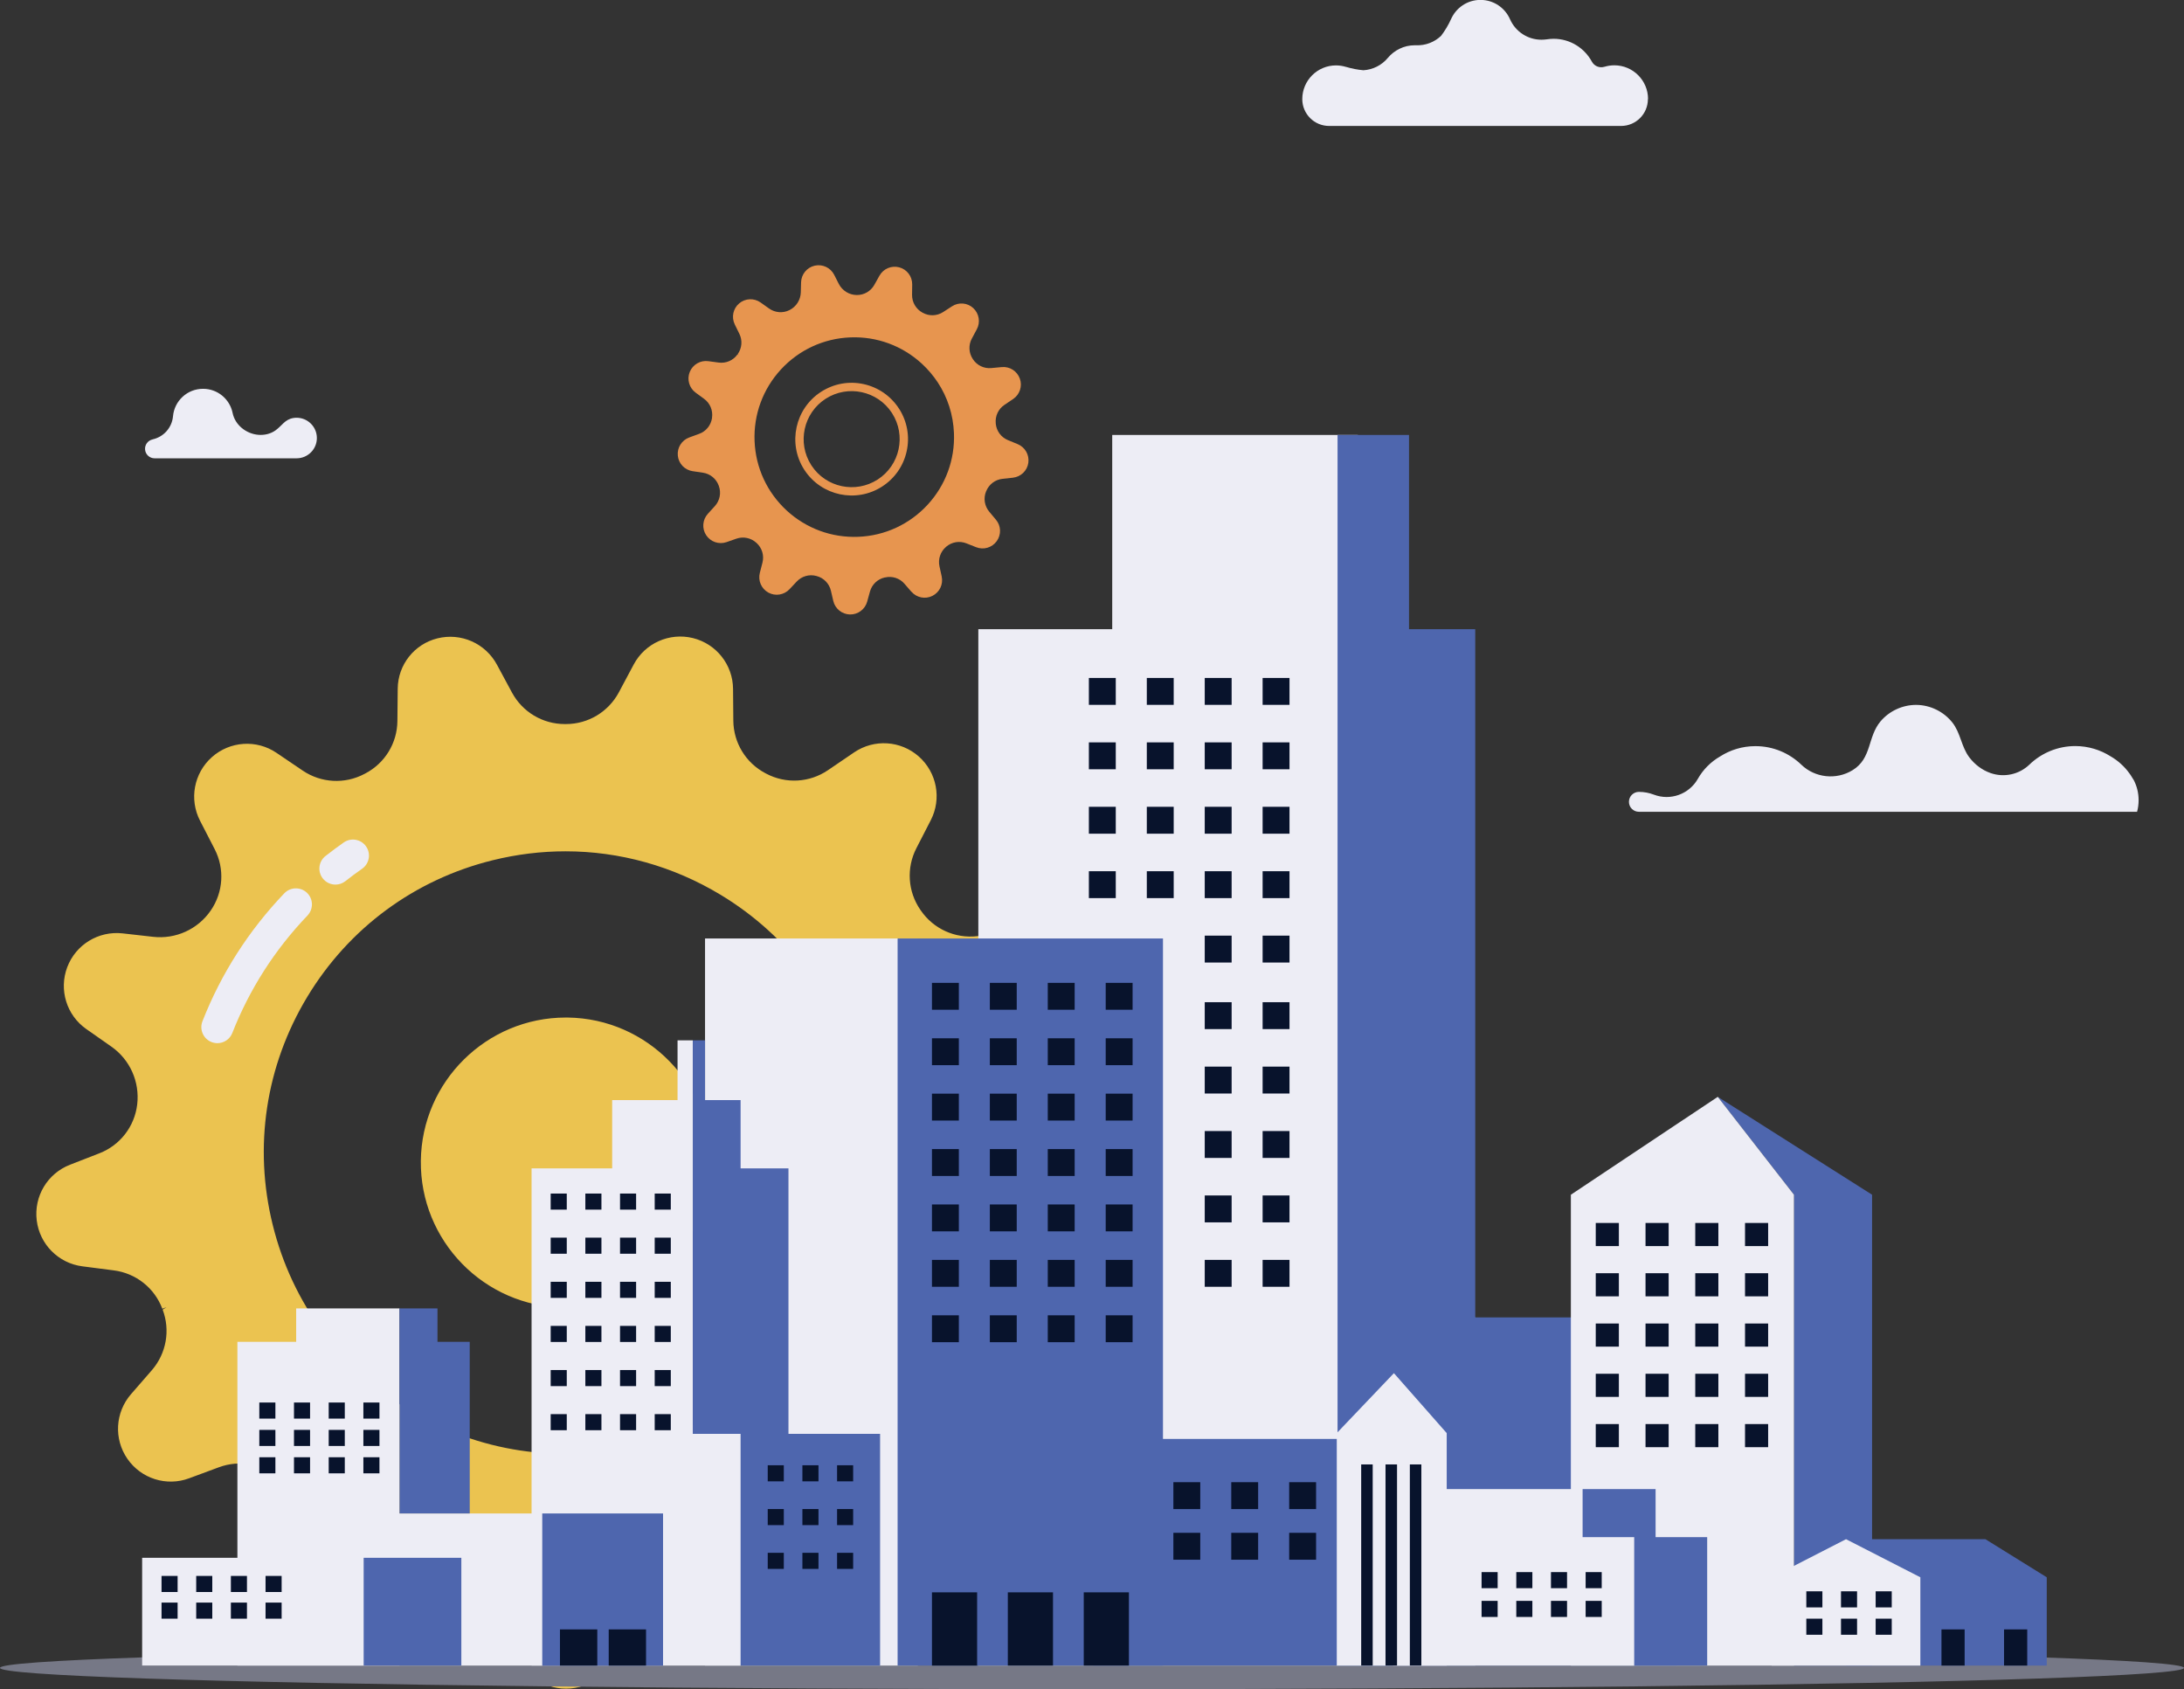 <?xml version="1.0" encoding="UTF-8"?>
<svg xmlns="http://www.w3.org/2000/svg" id="Layer_2" data-name="Layer 2" viewBox="0 0 468.62 362.39">
  <rect x="0" y="0" width="468.62" height="362.39" fill="#333333" stroke="none"/>
  <defs>
    <style>
      .cls-1 {
        fill: #767886;
      }

      .cls-1, .cls-2, .cls-3, .cls-4, .cls-5, .cls-6 {
        stroke-width: 0px;
      }

      .cls-2 {
        fill: #ebc350;
      }

      .cls-3 {
        fill: #ededf5;
      }

      .cls-4 {
        fill: #4e66ae;
      }

      .cls-5 {
        fill: #e7954f;
      }

      .cls-6 {
        fill: #08132c;
      }
    </style>
  </defs>
  <g id="Layer_1-2" data-name="Layer 1">
    <g>
      <g>
        <path class="cls-2" d="M225.12,271.48c5.14-.67,9.16-4.73,9.78-9.87.62-5.14-2.32-10.04-7.15-11.91l-6.34-2.46c-4.43-1.72-7.54-5.71-8.14-10.52v-.1c-.61-4.73,1.45-9.38,5.36-12.13l5.57-3.91c4.24-2.98,5.91-8.44,4.07-13.28-1.84-4.84-6.71-7.82-11.87-7.23l-6.74.77c-4.73.53-9.36-1.57-12.06-5.49l-.12-.17c-2.7-3.91-3.03-8.97-.86-13.2l3.1-6.03c2.37-4.61,1.31-10.22-2.57-13.66-3.88-3.43-9.58-3.8-13.87-.89l-5.63,3.83c-3.95,2.68-9.02,2.97-13.24.74l-.17-.09c-4.21-2.21-6.85-6.53-6.89-11.29l-.06-6.81c-.04-5.18-3.59-9.66-8.62-10.9-5.03-1.23-10.25,1.09-12.69,5.66l-3.19,5.98c-2.25,4.2-6.59,6.81-11.35,6.81h-.26c-4.74,0-9.08-2.59-11.33-6.77l-3.22-5.97c-2.47-4.58-7.71-6.9-12.76-5.65-4.97,1.23-8.48,5.66-8.53,10.79l-.07,6.95c-.04,4.73-2.67,9.03-6.85,11.23l-.23.12c-4.21,2.23-9.29,1.95-13.24-.72l-5.61-3.8c-4.29-2.91-9.99-2.53-13.87.91-3.87,3.44-4.92,9.06-2.54,13.66l3.13,6.08c2.17,4.21,1.86,9.25-.84,13.17-2.77,4.03-7.52,6.19-12.38,5.64l-6.55-.74c-5.15-.56-10.02,2.4-11.86,7.25-1.83,4.85-.15,10.31,4.09,13.28l5.37,3.76c4,2.8,6.12,7.55,5.55,12.41-.56,4.73-3.66,8.75-8.11,10.48l-6.32,2.46c-4.83,1.88-7.76,6.78-7.13,11.93.63,5.14,4.66,9.2,9.8,9.86l6.74.87c4.74.61,8.73,3.76,10.41,8.23l.89-.33h0l-.82.52c1.68,4.44.79,9.42-2.33,13.01l-4.46,5.13c-3.4,3.91-3.72,9.61-.77,13.87,2.95,4.26,8.4,5.98,13.25,4.17l6.37-2.36c4.47-1.66,9.46-.73,13.02,2.43l.17.15c3.55,3.14,5.08,7.95,3.98,12.57l-1.58,6.64c-1.2,5.04,1.17,10.24,5.76,12.64,4.59,2.41,10.21,1.39,13.68-2.46l4.54-5.05c3.19-3.55,8.05-5.04,12.68-3.89l.2.05c4.61,1.14,8.21,4.7,9.39,9.31l1.68,6.58c1.28,5.02,5.79,8.52,10.97,8.52h.01c5.18,0,9.69-3.51,10.97-8.53l1.67-6.58c1.17-4.62,4.78-8.19,9.4-9.33l.19-.05c4.62-1.15,9.47.34,12.66,3.88l4.55,5.04c3.47,3.85,9.1,4.85,13.68,2.44,4.59-2.41,6.95-7.61,5.74-12.65l-1.58-6.6c-1.11-4.62.41-9.46,3.96-12.61l.15-.14c3.56-3.18,8.55-4.12,13.03-2.47l6.37,2.35c4.86,1.79,10.3.07,13.25-4.2,2.94-4.27,2.61-9.97-.8-13.87l-4.47-5.12c-3.13-3.58-4.02-8.58-2.34-13.03l.07-.17c1.68-4.46,5.66-7.61,10.39-8.22l6.74-.88ZM176.55,280.61c-8.91,14.78-23.05,25.2-39.8,29.35-16.75,4.14-34.11,1.52-48.89-7.39-14.78-8.91-25.2-23.04-29.34-39.79-4.15-16.75-1.52-34.11,7.39-48.89,8.91-14.78,23.04-25.2,39.79-29.34,5.19-1.28,10.43-1.92,15.64-1.92,11.61,0,23.05,3.16,33.25,9.31,14.78,8.91,25.2,23.04,29.35,39.79,4.15,16.75,1.52,34.11-7.39,48.89Z"></path>
        <path class="cls-3" d="M71.98,189.77c-1.02,0-2.03-.45-2.71-1.31-1.18-1.49-.92-3.66.58-4.83,1.27-1,2.59-1.97,3.91-2.9,1.56-1.09,3.71-.7,4.79.85,1.09,1.56.7,3.7-.85,4.79-1.22.85-2.43,1.74-3.59,2.66-.63.5-1.38.74-2.13.74Z"></path>
        <path class="cls-3" d="M46.65,223.79c-.42,0-.84-.08-1.26-.24-1.77-.69-2.64-2.69-1.95-4.46,4.01-10.22,9.92-19.45,17.56-27.45,1.31-1.37,3.49-1.42,4.87-.11,1.37,1.31,1.42,3.49.11,4.87-7.02,7.34-12.45,15.82-16.13,25.2-.53,1.36-1.83,2.19-3.21,2.19Z"></path>
        <path class="cls-2" d="M121.41,280.5c-.13,0-.25,0-.38,0-17.15-.21-30.93-14.33-30.73-31.48.2-17.02,14.12-30.73,31.1-30.73.13,0,.25,0,.38,0,17.15.21,30.93,14.33,30.73,31.48-.2,17.02-14.12,30.73-31.1,30.73Z"></path>
      </g>
      <g>
        <path class="cls-5" d="M195.56,126.93c1.12,1.3,2.98,1.67,4.51.9,1.54-.77,2.35-2.47,1.99-4.15l-.48-2.2c-.33-1.54.2-3.13,1.42-4.17l.02-.02c1.2-1.03,2.86-1.31,4.33-.73l2.1.83c1.6.63,3.41.1,4.42-1.3,1-1.39.94-3.28-.17-4.6l-1.44-1.72c-1.01-1.21-1.28-2.88-.68-4.34l.03-.06c.59-1.46,1.93-2.48,3.49-2.65l2.24-.24c1.71-.19,3.07-1.5,3.31-3.2.24-1.7-.7-3.34-2.28-4l-2.09-.86c-1.46-.6-2.47-1.95-2.62-3.53v-.06c-.16-1.57.55-3.09,1.86-3.97l1.87-1.26c1.42-.96,2.02-2.76,1.44-4.37-.58-1.62-2.17-2.64-3.88-2.48l-2.24.21c-1.57.15-3.09-.58-3.95-1.9,0,0,0,0,0,0l-.04-.06h0c-.86-1.31-.94-2.99-.19-4.37l1.06-1.98c.82-1.52.5-3.39-.76-4.56-1.25-1.15-3.11-1.31-4.54-.39l-1.93,1.25c-1.32.85-2.98.91-4.36.15l-.08-.04c-1.38-.76-2.23-2.21-2.22-3.79l.03-2.25c.02-1.72-1.12-3.23-2.78-3.67-1.66-.44-3.4.29-4.24,1.79l-1.11,1.98c-.77,1.37-2.22,2.2-3.8,2.17-1.62-.03-3.08-.95-3.82-2.39l-.99-1.95c-.78-1.53-2.49-2.33-4.17-1.96-1.67.38-2.88,1.84-2.93,3.56l-.06,2.17c-.05,1.62-.97,3.07-2.42,3.8-1.41.71-3.09.58-4.38-.33l-1.83-1.3c-1.4-.99-3.29-.91-4.6.2-1.31,1.11-1.69,2.97-.94,4.51l.99,2.02c.7,1.42.55,3.1-.38,4.38l.25.18h0l-.29-.13c-.92,1.28-2.46,1.94-4.02,1.73l-2.23-.3c-1.7-.23-3.34.73-3.98,2.32-.64,1.59-.12,3.41,1.26,4.43l1.82,1.33c1.27.93,1.93,2.48,1.7,4.05v.07c-.23,1.55-1.28,2.86-2.76,3.39l-2.13.78c-1.61.59-2.62,2.19-2.45,3.9.17,1.71,1.48,3.08,3.18,3.33l2.22.33c1.56.23,2.86,1.31,3.39,2.8l.02.06c.53,1.48.2,3.13-.86,4.3l-1.51,1.66c-1.15,1.27-1.3,3.16-.35,4.59,0,0,0,0,0,0,.95,1.43,2.74,2.04,4.36,1.48l2.12-.74c1.49-.52,3.14-.17,4.3.9l.05.04c1.16,1.07,1.64,2.68,1.24,4.21l-.56,2.18c-.43,1.66.32,3.4,1.82,4.23,1.5.83,3.37.53,4.55-.72l1.54-1.64c1.08-1.15,2.69-1.61,4.21-1.2l.07.02c1.53.4,2.7,1.61,3.06,3.15l.51,2.19c.39,1.67,1.86,2.86,3.58,2.9,1.72.03,3.23-1.1,3.69-2.75l.6-2.17c.42-1.52,1.64-2.68,3.18-3.02h.06c1.54-.36,3.14.16,4.17,1.36l1.47,1.7ZM184.17,115.16c-5.71.23-11.17-1.78-15.38-5.65-4.2-3.88-6.65-9.16-6.88-14.87-.23-5.71,1.78-11.17,5.65-15.38,3.88-4.2,9.16-6.65,14.87-6.88,5.71-.23,11.17,1.78,15.38,5.65,1.3,1.2,2.43,2.54,3.39,3.98,2.12,3.21,3.33,6.95,3.49,10.89.23,5.71-1.78,11.17-5.65,15.38-3.88,4.2-9.16,6.65-14.87,6.88Z"></path>
        <path class="cls-5" d="M192.91,87.68c-1.75-2.71-4.45-4.59-7.6-5.28-3.16-.69-6.39-.1-9.11,1.64-5.61,3.6-7.24,11.1-3.64,16.71.03.04.05.08.08.12,3.63,5.51,11.06,7.09,16.63,3.51,2.72-1.75,4.59-4.45,5.28-7.6.69-3.16.1-6.39-1.64-9.11ZM174.14,99.89s-.05-.07-.07-.11c-3.07-4.78-1.68-11.17,3.1-14.24,4.75-3.05,11.08-1.7,14.17,2.99.02.03.05.07.07.11,3.07,4.78,1.68,11.17-3.1,14.24-4.75,3.05-11.08,1.7-14.17-2.99Z"></path>
      </g>
      <ellipse class="cls-1" cx="234.31" cy="357.81" rx="234.31" ry="4.57"></ellipse>
      <g>
        <g>
          <polygon class="cls-3" points="291.35 282.62 291.35 93.31 238.65 93.31 238.65 134.98 209.92 134.98 209.92 357.31 316.54 357.31 316.54 282.62 291.35 282.62"></polygon>
          <rect class="cls-3" x="151.28" y="201.33" width="45.66" height="155.98"></rect>
          <rect class="cls-4" x="116.35" y="324.68" width="25.92" height="32.63"></rect>
          <polygon class="cls-4" points="368.58 235.3 384.93 256.3 384.93 357.31 401.69 357.31 401.69 256.3 368.58 235.3"></polygon>
          <rect class="cls-4" x="192.6" y="201.33" width="56.94" height="155.98"></rect>
          <polygon class="cls-3" points="148.65 307.6 148.65 223.18 145.38 223.18 145.38 236 131.35 236 131.35 250.65 114.06 250.65 114.06 357.31 158.91 357.31 158.91 307.6 148.65 307.6"></polygon>
          <polygon class="cls-4" points="169.18 307.6 169.18 250.65 158.91 250.65 158.91 236 151.28 236 151.28 223.18 148.65 223.18 148.65 307.6 158.91 307.6 158.91 357.31 188.84 357.31 188.84 307.6 169.18 307.6"></polygon>
          <rect class="cls-3" x="30.5" y="334.19" width="55.22" height="23.11"></rect>
          <polygon class="cls-3" points="85.72 324.68 85.72 280.69 63.55 280.69 63.55 287.86 50.94 287.86 50.94 357.31 116.35 357.31 116.35 324.68 85.72 324.68"></polygon>
          <polygon class="cls-4" points="100.79 324.68 100.79 287.86 93.87 287.86 93.87 280.69 85.72 280.69 85.72 324.68 100.79 324.68"></polygon>
          <rect class="cls-4" x="78.03" y="334.19" width="20.96" height="23.11"></rect>
          <polygon class="cls-4" points="316.54 282.62 316.54 134.98 302.33 134.98 302.33 93.31 287 93.31 287 357.31 359.77 357.31 359.77 282.62 316.54 282.62"></polygon>
          <polygon class="cls-3" points="368.58 235.3 337.06 256.3 337.06 357.31 384.93 357.31 384.93 256.3 368.58 235.3"></polygon>
          <polygon class="cls-4" points="439.17 357.31 396.1 357.31 396.1 330.2 426.01 330.2 439.17 338.37 439.17 357.31"></polygon>
          <polygon class="cls-3" points="412.05 357.31 380.16 357.31 380.16 338.37 396.1 330.2 412.05 338.37 412.05 357.31"></polygon>
          <rect class="cls-4" x="234.65" y="308.69" width="64.24" height="48.61"></rect>
          <polygon class="cls-3" points="299.09 294.58 286.83 307.44 286.83 357.31 310.42 357.31 310.42 307.44 299.09 294.58"></polygon>
          <polygon class="cls-3" points="339.58 329.76 339.58 319.45 298.9 319.45 298.9 357.31 339.58 357.31 350.65 357.31 350.65 329.76 339.58 329.76"></polygon>
          <polygon class="cls-4" points="355.24 329.76 355.24 319.45 339.58 319.45 339.58 329.76 350.65 329.76 350.65 357.31 355.24 357.31 366.31 357.31 366.31 329.76 355.24 329.76"></polygon>
          <rect class="cls-4" x="116.35" y="324.68" width="25.92" height="32.63"></rect>
        </g>
        <g>
          <rect class="cls-6" x="199.97" y="210.85" width="5.77" height="5.77"></rect>
          <rect class="cls-6" x="212.39" y="210.85" width="5.77" height="5.77"></rect>
          <rect class="cls-6" x="224.82" y="210.85" width="5.77" height="5.77"></rect>
          <rect class="cls-6" x="237.25" y="210.85" width="5.77" height="5.77"></rect>
        </g>
        <g>
          <rect class="cls-6" x="342.4" y="262.36" width="4.96" height="4.96"></rect>
          <rect class="cls-6" x="353.08" y="262.36" width="4.96" height="4.96"></rect>
          <rect class="cls-6" x="363.75" y="262.36" width="4.96" height="4.96"></rect>
          <rect class="cls-6" x="374.43" y="262.36" width="4.96" height="4.96"></rect>
        </g>
        <g>
          <rect class="cls-6" x="342.4" y="273.14" width="4.96" height="4.96"></rect>
          <rect class="cls-6" x="353.08" y="273.14" width="4.96" height="4.96"></rect>
          <rect class="cls-6" x="363.75" y="273.14" width="4.96" height="4.96"></rect>
          <rect class="cls-6" x="374.43" y="273.14" width="4.96" height="4.96"></rect>
        </g>
        <g>
          <rect class="cls-6" x="342.4" y="283.93" width="4.96" height="4.96"></rect>
          <rect class="cls-6" x="353.08" y="283.93" width="4.96" height="4.96"></rect>
          <rect class="cls-6" x="363.75" y="283.93" width="4.96" height="4.96"></rect>
          <rect class="cls-6" x="374.43" y="283.93" width="4.96" height="4.96"></rect>
        </g>
        <g>
          <rect class="cls-6" x="342.4" y="294.71" width="4.96" height="4.96"></rect>
          <rect class="cls-6" x="353.08" y="294.71" width="4.96" height="4.96"></rect>
          <rect class="cls-6" x="363.75" y="294.71" width="4.96" height="4.96"></rect>
          <rect class="cls-6" x="374.43" y="294.71" width="4.96" height="4.96"></rect>
        </g>
        <g>
          <rect class="cls-6" x="342.4" y="305.5" width="4.96" height="4.96"></rect>
          <rect class="cls-6" x="353.08" y="305.5" width="4.96" height="4.96"></rect>
          <rect class="cls-6" x="363.75" y="305.5" width="4.96" height="4.96"></rect>
          <rect class="cls-6" x="374.43" y="305.5" width="4.96" height="4.96"></rect>
        </g>
        <g>
          <rect class="cls-6" x="34.66" y="338.08" width="3.45" height="3.45"></rect>
          <rect class="cls-6" x="42.1" y="338.08" width="3.45" height="3.45"></rect>
          <rect class="cls-6" x="49.54" y="338.08" width="3.45" height="3.45"></rect>
          <rect class="cls-6" x="56.98" y="338.08" width="3.45" height="3.45"></rect>
        </g>
        <g>
          <rect class="cls-6" x="34.66" y="343.8" width="3.45" height="3.45"></rect>
          <rect class="cls-6" x="42.1" y="343.8" width="3.45" height="3.45"></rect>
          <rect class="cls-6" x="49.54" y="343.8" width="3.45" height="3.45"></rect>
          <rect class="cls-6" x="56.98" y="343.8" width="3.45" height="3.45"></rect>
        </g>
        <g>
          <rect class="cls-6" x="317.9" y="337.26" width="3.45" height="3.45"></rect>
          <rect class="cls-6" x="325.35" y="337.26" width="3.45" height="3.45"></rect>
          <rect class="cls-6" x="332.79" y="337.26" width="3.45" height="3.45"></rect>
          <rect class="cls-6" x="340.23" y="337.26" width="3.45" height="3.45"></rect>
        </g>
        <g>
          <rect class="cls-6" x="317.9" y="343.43" width="3.45" height="3.45"></rect>
          <rect class="cls-6" x="325.35" y="343.43" width="3.45" height="3.45"></rect>
          <rect class="cls-6" x="332.79" y="343.43" width="3.45" height="3.45"></rect>
          <rect class="cls-6" x="340.23" y="343.43" width="3.45" height="3.45"></rect>
        </g>
        <g>
          <rect class="cls-6" x="118.16" y="256.05" width="3.45" height="3.45"></rect>
          <rect class="cls-6" x="125.6" y="256.05" width="3.45" height="3.45"></rect>
          <rect class="cls-6" x="133.04" y="256.05" width="3.45" height="3.45"></rect>
          <rect class="cls-6" x="140.48" y="256.05" width="3.45" height="3.45"></rect>
        </g>
        <g>
          <rect class="cls-6" x="118.16" y="265.51" width="3.45" height="3.45"></rect>
          <rect class="cls-6" x="125.6" y="265.51" width="3.45" height="3.45"></rect>
          <rect class="cls-6" x="133.04" y="265.51" width="3.45" height="3.45"></rect>
          <rect class="cls-6" x="140.48" y="265.51" width="3.45" height="3.45"></rect>
        </g>
        <g>
          <rect class="cls-6" x="118.16" y="274.98" width="3.45" height="3.45"></rect>
          <rect class="cls-6" x="125.6" y="274.98" width="3.45" height="3.45"></rect>
          <rect class="cls-6" x="133.04" y="274.98" width="3.45" height="3.45"></rect>
          <rect class="cls-6" x="140.48" y="274.98" width="3.45" height="3.45"></rect>
        </g>
        <g>
          <rect class="cls-6" x="118.16" y="284.44" width="3.45" height="3.45"></rect>
          <rect class="cls-6" x="125.6" y="284.44" width="3.45" height="3.45"></rect>
          <rect class="cls-6" x="133.04" y="284.44" width="3.45" height="3.45"></rect>
          <rect class="cls-6" x="140.48" y="284.44" width="3.45" height="3.45"></rect>
        </g>
        <g>
          <rect class="cls-6" x="118.16" y="293.91" width="3.45" height="3.45"></rect>
          <rect class="cls-6" x="125.6" y="293.91" width="3.45" height="3.45"></rect>
          <rect class="cls-6" x="133.04" y="293.91" width="3.45" height="3.45"></rect>
          <rect class="cls-6" x="140.48" y="293.91" width="3.45" height="3.45"></rect>
        </g>
        <g>
          <rect class="cls-6" x="118.16" y="303.37" width="3.45" height="3.45"></rect>
          <rect class="cls-6" x="125.6" y="303.37" width="3.45" height="3.45"></rect>
          <rect class="cls-6" x="133.04" y="303.37" width="3.45" height="3.45"></rect>
          <rect class="cls-6" x="140.48" y="303.37" width="3.45" height="3.45"></rect>
        </g>
        <g>
          <rect class="cls-6" x="55.64" y="300.88" width="3.45" height="3.45"></rect>
          <rect class="cls-6" x="63.08" y="300.88" width="3.45" height="3.45"></rect>
          <rect class="cls-6" x="70.53" y="300.88" width="3.45" height="3.45"></rect>
          <rect class="cls-6" x="77.97" y="300.88" width="3.45" height="3.45"></rect>
        </g>
        <g>
          <rect class="cls-6" x="55.64" y="306.75" width="3.45" height="3.45"></rect>
          <rect class="cls-6" x="63.08" y="306.75" width="3.45" height="3.45"></rect>
          <rect class="cls-6" x="70.53" y="306.75" width="3.45" height="3.45"></rect>
          <rect class="cls-6" x="77.97" y="306.75" width="3.45" height="3.45"></rect>
        </g>
        <g>
          <rect class="cls-6" x="55.64" y="312.62" width="3.45" height="3.45"></rect>
          <rect class="cls-6" x="63.08" y="312.62" width="3.45" height="3.45"></rect>
          <rect class="cls-6" x="70.53" y="312.62" width="3.45" height="3.45"></rect>
          <rect class="cls-6" x="77.97" y="312.62" width="3.45" height="3.45"></rect>
        </g>
        <g>
          <rect class="cls-6" x="387.58" y="341.38" width="3.45" height="3.45"></rect>
          <rect class="cls-6" x="395.02" y="341.38" width="3.45" height="3.45"></rect>
          <rect class="cls-6" x="402.46" y="341.38" width="3.45" height="3.45"></rect>
        </g>
        <g>
          <rect class="cls-6" x="387.58" y="347.25" width="3.45" height="3.45"></rect>
          <rect class="cls-6" x="395.02" y="347.25" width="3.45" height="3.45"></rect>
          <rect class="cls-6" x="402.46" y="347.25" width="3.45" height="3.45"></rect>
        </g>
        <g>
          <rect class="cls-6" x="164.73" y="314.34" width="3.45" height="3.45"></rect>
          <rect class="cls-6" x="172.17" y="314.34" width="3.45" height="3.45"></rect>
          <rect class="cls-6" x="179.61" y="314.34" width="3.45" height="3.45"></rect>
        </g>
        <g>
          <rect class="cls-6" x="164.73" y="323.73" width="3.45" height="3.45"></rect>
          <rect class="cls-6" x="172.17" y="323.73" width="3.45" height="3.45"></rect>
          <rect class="cls-6" x="179.61" y="323.73" width="3.45" height="3.45"></rect>
        </g>
        <g>
          <rect class="cls-6" x="164.73" y="333.12" width="3.45" height="3.45"></rect>
          <rect class="cls-6" x="172.17" y="333.12" width="3.45" height="3.45"></rect>
          <rect class="cls-6" x="179.61" y="333.12" width="3.45" height="3.45"></rect>
        </g>
        <g>
          <rect class="cls-6" x="199.97" y="222.74" width="5.77" height="5.77"></rect>
          <rect class="cls-6" x="212.39" y="222.74" width="5.77" height="5.77"></rect>
          <rect class="cls-6" x="224.82" y="222.74" width="5.77" height="5.77"></rect>
          <rect class="cls-6" x="237.25" y="222.74" width="5.77" height="5.77"></rect>
        </g>
        <g>
          <rect class="cls-6" x="199.97" y="234.62" width="5.77" height="5.77"></rect>
          <rect class="cls-6" x="212.39" y="234.62" width="5.77" height="5.77"></rect>
          <rect class="cls-6" x="224.82" y="234.62" width="5.77" height="5.77"></rect>
          <rect class="cls-6" x="237.25" y="234.62" width="5.77" height="5.77"></rect>
        </g>
        <g>
          <rect class="cls-6" x="199.97" y="246.51" width="5.77" height="5.77"></rect>
          <rect class="cls-6" x="212.39" y="246.51" width="5.77" height="5.77"></rect>
          <rect class="cls-6" x="224.82" y="246.51" width="5.77" height="5.77"></rect>
          <rect class="cls-6" x="237.25" y="246.51" width="5.77" height="5.77"></rect>
        </g>
        <g>
          <rect class="cls-6" x="199.97" y="258.39" width="5.77" height="5.77"></rect>
          <rect class="cls-6" x="212.39" y="258.39" width="5.77" height="5.77"></rect>
          <rect class="cls-6" x="224.82" y="258.39" width="5.77" height="5.77"></rect>
          <rect class="cls-6" x="237.25" y="258.39" width="5.77" height="5.77"></rect>
        </g>
        <g>
          <rect class="cls-6" x="199.97" y="270.28" width="5.77" height="5.77"></rect>
          <rect class="cls-6" x="212.39" y="270.28" width="5.77" height="5.77"></rect>
          <rect class="cls-6" x="224.82" y="270.28" width="5.77" height="5.77"></rect>
          <rect class="cls-6" x="237.25" y="270.28" width="5.77" height="5.77"></rect>
        </g>
        <g>
          <rect class="cls-6" x="199.97" y="282.17" width="5.77" height="5.77"></rect>
          <rect class="cls-6" x="212.39" y="282.17" width="5.77" height="5.77"></rect>
          <rect class="cls-6" x="224.82" y="282.17" width="5.77" height="5.77"></rect>
          <rect class="cls-6" x="237.25" y="282.17" width="5.77" height="5.77"></rect>
        </g>
        <g>
          <rect class="cls-6" x="251.77" y="328.83" width="5.77" height="5.77"></rect>
          <rect class="cls-6" x="264.19" y="328.83" width="5.77" height="5.77"></rect>
          <rect class="cls-6" x="276.62" y="328.83" width="5.77" height="5.77"></rect>
        </g>
        <g>
          <rect class="cls-6" x="251.77" y="317.97" width="5.77" height="5.77"></rect>
          <rect class="cls-6" x="264.19" y="317.97" width="5.77" height="5.77"></rect>
          <rect class="cls-6" x="276.62" y="317.97" width="5.77" height="5.77"></rect>
        </g>
        <rect class="cls-6" x="199.97" y="341.6" width="9.69" height="15.71"></rect>
        <rect class="cls-6" x="120.15" y="349.55" width="8.01" height="7.76"></rect>
        <rect class="cls-6" x="130.61" y="349.55" width="8.01" height="7.76"></rect>
        <rect class="cls-6" x="416.58" y="349.55" width="4.97" height="7.76"></rect>
        <rect class="cls-6" x="430.01" y="349.55" width="4.97" height="7.76"></rect>
        <rect class="cls-6" x="216.25" y="341.6" width="9.69" height="15.71"></rect>
        <rect class="cls-6" x="232.54" y="341.6" width="9.69" height="15.71"></rect>
        <g>
          <g>
            <rect class="cls-6" x="233.64" y="145.44" width="5.77" height="5.77"></rect>
            <rect class="cls-6" x="246.07" y="145.44" width="5.77" height="5.77"></rect>
            <rect class="cls-6" x="258.5" y="145.44" width="5.77" height="5.77"></rect>
            <rect class="cls-6" x="270.92" y="145.44" width="5.77" height="5.77"></rect>
          </g>
          <g>
            <rect class="cls-6" x="233.64" y="159.26" width="5.77" height="5.77"></rect>
            <rect class="cls-6" x="246.07" y="159.26" width="5.77" height="5.77"></rect>
            <rect class="cls-6" x="258.5" y="159.26" width="5.77" height="5.77"></rect>
            <rect class="cls-6" x="270.92" y="159.26" width="5.77" height="5.77"></rect>
          </g>
          <g>
            <rect class="cls-6" x="233.64" y="173.08" width="5.77" height="5.77"></rect>
            <rect class="cls-6" x="246.07" y="173.08" width="5.77" height="5.77"></rect>
            <rect class="cls-6" x="258.5" y="173.08" width="5.77" height="5.77"></rect>
            <rect class="cls-6" x="270.92" y="173.08" width="5.77" height="5.77"></rect>
          </g>
          <g>
            <rect class="cls-6" x="233.64" y="186.9" width="5.77" height="5.77"></rect>
            <rect class="cls-6" x="246.07" y="186.9" width="5.77" height="5.77"></rect>
            <rect class="cls-6" x="258.5" y="186.9" width="5.77" height="5.77"></rect>
            <rect class="cls-6" x="270.92" y="186.9" width="5.77" height="5.77"></rect>
          </g>
          <g>
            <rect class="cls-6" x="258.5" y="200.72" width="5.77" height="5.77"></rect>
            <rect class="cls-6" x="270.92" y="200.72" width="5.77" height="5.77"></rect>
          </g>
          <g>
            <rect class="cls-6" x="258.5" y="215" width="5.77" height="5.77"></rect>
            <rect class="cls-6" x="270.92" y="215" width="5.77" height="5.77"></rect>
            <rect class="cls-6" x="258.5" y="228.82" width="5.77" height="5.77"></rect>
            <rect class="cls-6" x="270.92" y="228.82" width="5.77" height="5.77"></rect>
            <rect class="cls-6" x="258.5" y="242.64" width="5.77" height="5.77"></rect>
            <rect class="cls-6" x="270.92" y="242.64" width="5.77" height="5.77"></rect>
            <rect class="cls-6" x="258.5" y="256.46" width="5.77" height="5.77"></rect>
            <rect class="cls-6" x="270.92" y="256.46" width="5.77" height="5.77"></rect>
            <g>
              <rect class="cls-6" x="258.5" y="270.28" width="5.77" height="5.77"></rect>
              <rect class="cls-6" x="270.92" y="270.28" width="5.77" height="5.77"></rect>
            </g>
          </g>
        </g>
        <rect class="cls-6" x="292.07" y="314.16" width="2.47" height="43.14"></rect>
        <rect class="cls-6" x="297.29" y="314.16" width="2.47" height="43.14"></rect>
        <rect class="cls-6" x="302.51" y="314.16" width="2.47" height="43.14"></rect>
      </g>
      <path class="cls-3" d="M32.73,94.26c1.19-.26,2.24-.89,3.01-1.76.77-.87,1.27-1.98,1.38-3.19.29-3.32,3.07-5.91,6.46-5.9,3.13,0,5.73,2.23,6.33,5.18.53,2.6,2.92,4.47,5.51,4.69,1.3.11,2.62-.19,3.69-.95,1.36-.96,2.01-2.36,3.82-2.65.23-.04.47-.06.71-.06,2.4,0,4.35,1.95,4.35,4.35s-1.95,4.35-4.35,4.35h-30.47c-1.05,0-1.93-.79-2.04-1.83-.11-1.04.58-2,1.61-2.22Z"></path>
      <path class="cls-3" d="M353.62,21.24c0-3.99-3.24-7.23-7.23-7.23-.73,0-1.43.11-2.1.31,0,0-.01,0-.02,0-.02,0-.03.01-.04.01,0,0,0,0,0,0-1.04.31-2.14-.15-2.66-1.1-1.58-2.92-4.66-4.91-8.22-4.91-.5,0-.99.05-1.47.12h.01c-.39.05-.77.08-1.16.08-2.88,0-5.54-1.7-6.73-4.4-1.07-2.44-3.5-4.14-6.33-4.14s-5.22,1.68-6.3,4.08h0c-.59,1.31-1.32,2.52-2.16,3.63-1.4,1.33-3.31,2.1-5.34,2.02h0c-.1,0-.2,0-.3,0-1.17,0-2.27.26-3.25.74-.98.47-1.85,1.15-2.54,1.98-1.33,1.6-3.25,2.52-5.23,2.64-1.25-.11-2.49-.35-3.73-.72-.01,0-.02,0-.04-.01,0,0-.01,0-.02,0-.67-.2-1.37-.31-2.1-.31-3.99,0-7.23,3.24-7.23,7.23h0c0,3.18,2.58,5.76,5.76,5.76h62.64c3.18,0,5.76-2.58,5.76-5.76h0Z"></path>
      <path class="cls-3" d="M457.77,167.25c-.04-.05-.07-.11-.11-.18-.14-.25-.3-.5-.46-.74-.08-.12-.17-.24-.25-.36-1.08-1.52-2.47-2.79-4.09-3.72-2.18-1.38-4.77-2.19-7.54-2.2-3.83,0-7.31,1.51-9.87,3.98-2.23,2.14-5.47,2.83-8.37,1.8-1.76-.62-3.36-1.8-4.58-3.43-1.67-2.27-1.83-5.17-3.57-7.38-1.87-2.37-4.77-3.79-7.8-3.8-2.9,0-5.71,1.29-7.6,3.5-2.86,3.36-1.84,7.95-6.03,10.51-3.49,2.14-8.05,1.65-10.99-1.18-2.56-2.47-6.04-3.99-9.87-3.98-2.78,0-5.36.81-7.54,2.2-2,1.15-3.66,2.81-4.8,4.82-1.88,3.3-5.89,4.74-9.44,3.38-1-.38-2.08-.59-3.21-.59-1.17,0-2.13.96-2.13,2.14s.96,2.13,2.14,2.13h106.89c.22-.79.33-1.63.33-2.49,0-1.59-.39-3.09-1.09-4.4Z"></path>
    </g>
  </g>
</svg>
